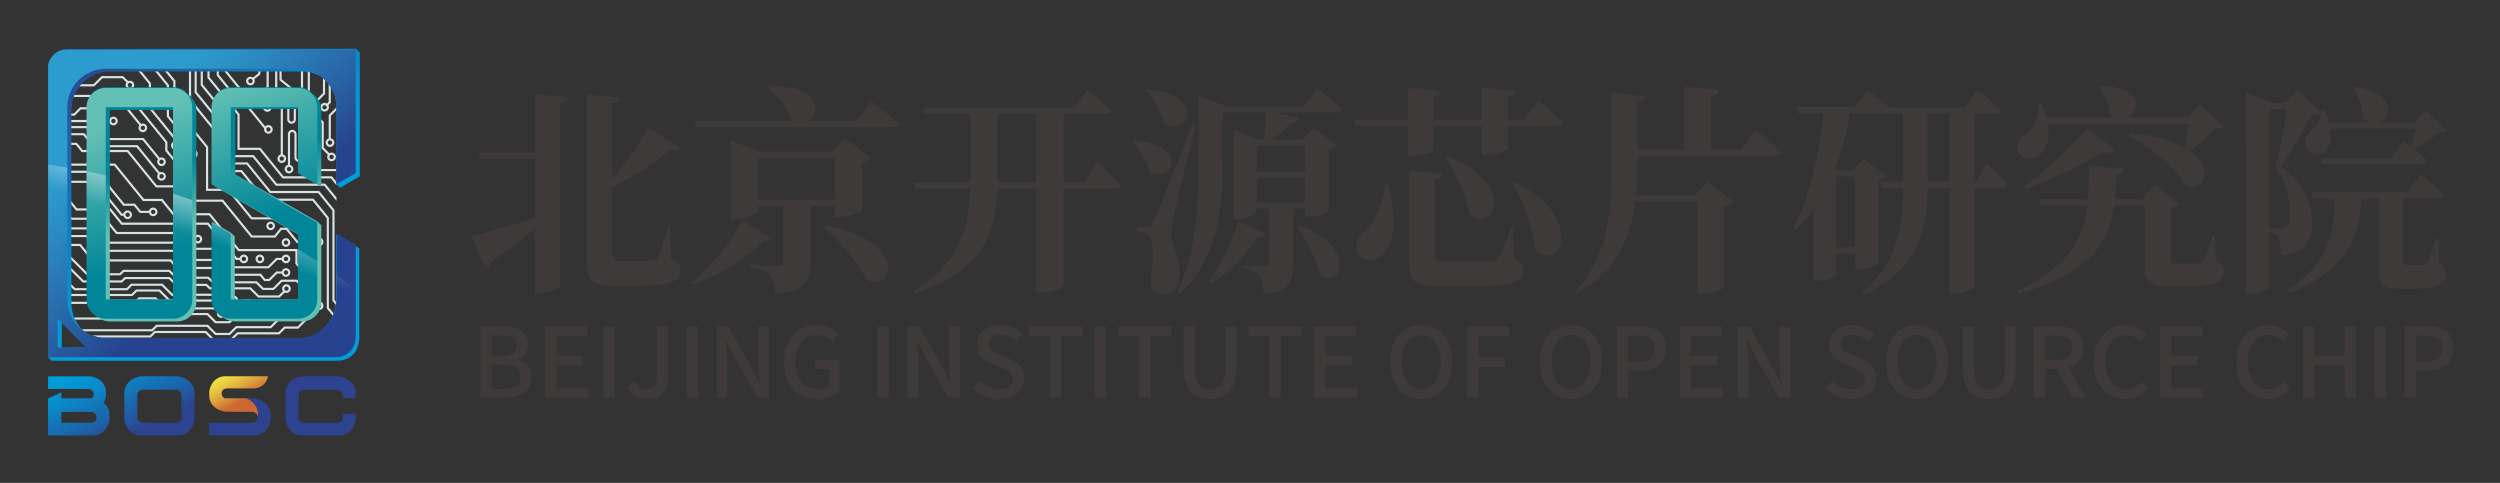 <svg xmlns="http://www.w3.org/2000/svg" role="img" xmlns:xlink="http://www.w3.org/1999/xlink" viewBox="-16.41 -16.91 853.32 164.82"><rect x="-16.41" y="-16.91" width="853.32" height="164.82" fill="#333333" stroke="none"/><title>资源 3.svg</title><defs><linearGradient id="linear-gradient" x1="74.74" x2="71.37" y1="54.28" y2="34.28" gradientUnits="userSpaceOnUse"><stop offset="0" stop-color="#62c0b4"/><stop offset="1" stop-color="#008698"/></linearGradient><linearGradient id="linear-gradient-2" x1="58.04" x2="13.98" y1="59.52" y2="-.05" gradientUnits="userSpaceOnUse"><stop offset="0" stop-color="#009dda"/><stop offset=".24" stop-color="#088ccc"/><stop offset=".72" stop-color="#1e60a7"/><stop offset="1" stop-color="#2d4390"/></linearGradient><linearGradient id="linear-gradient-3" x1="33.27" x2="29.89" y1="61.27" y2="41.27" xlink:href="#linear-gradient"/><linearGradient id="linear-gradient-4" x1="60.14" x2="75.65" y1="12.93" y2="57.77" xlink:href="#linear-gradient"/><linearGradient id="linear-gradient-5" x1="22.04" x2="37.55" y1="26.1" y2="70.95" xlink:href="#linear-gradient"/><linearGradient id="linear-gradient-6" x1="41" x2="79.94" y1="20.42" y2="63.91" gradientTransform="translate(-15.06 2.41)" gradientUnits="userSpaceOnUse"><stop offset="0" stop-color="#2c9ccf"/><stop offset=".24" stop-color="#2b8bc2"/><stop offset=".72" stop-color="#285fa3"/><stop offset="1" stop-color="#27438f"/></linearGradient><linearGradient id="linear-gradient-7" x1="79.63" x2="69.5" y1="40.94" y2="70.66" gradientUnits="userSpaceOnUse"><stop offset="0" stop-color="#fff"/><stop offset="1" stop-color="#fff" stop-opacity="0"/></linearGradient><linearGradient id="linear-gradient-8" x1="28.86" x2="39.99" y1="101.58" y2="125.86" xlink:href="#linear-gradient-2"/><linearGradient id="linear-gradient-9" x1="6.34" x2="17.47" y1="111.9" y2="136.18" xlink:href="#linear-gradient-2"/><linearGradient id="linear-gradient-10" x1="3.81" x2="14.94" y1="113.06" y2="137.34" xlink:href="#linear-gradient-2"/><linearGradient id="linear-gradient-11" x1="49.28" x2="60.4" y1="92.22" y2="116.5" xlink:href="#linear-gradient-2"/><linearGradient id="linear-gradient-12" x1="74.33" x2="85.45" y1="80.74" y2="105.02" xlink:href="#linear-gradient-2"/><linearGradient id="linear-gradient-13" x1="62.46" x2="67.22" y1="110.9" y2="119.47" gradientUnits="userSpaceOnUse"><stop offset="0" stop-color="#eddc44"/><stop offset=".19" stop-color="#e8cb41"/><stop offset=".58" stop-color="#dc9e3a"/><stop offset=".99" stop-color="#cd6832"/></linearGradient><clipPath id="clippath"><path d="M19.69,6.56h65.63c7.22,0,13.12,5.91,13.12,13.12v65.63c0,7.22-5.91,13.12-13.12,13.12H19.69c-7.22,0-13.12-5.91-13.12-13.12V19.69c0-7.22,5.91-13.12,13.12-13.12" class="cls-5"/></clipPath><clipPath id="clippath-1"><path d="M91.88,45.94v-26.25c0-3.61-2.96-6.56-6.56-6.56h-22.97c-3.61,0-6.56,2.96-6.56,6.56v26.25l29.53,16.99v22.39h-22.97v-22.48l-6.56-3.77v26.25c0,3.61,2.95,6.56,6.56,6.56h22.97c3.61,0,6.56-2.95,6.56-6.56v-26.25l-29.53-16.99v-22.39h22.97v22.47l6.56,3.78ZM19.69,13.6c-3.61,0-6.56,2.95-6.56,6.56v65.63c0,3.61,2.95,6.56,6.56,6.56h22.97c3.61,0,6.56-2.95,6.56-6.56V20.16c0-3.61-2.95-6.56-6.56-6.56h-22.97ZM42.66,85.79h-22.97V20.16h22.97v65.63ZM98.44,45.96v-.02l6.56-3.78V0H5.26C2.61.52.52,2.61,0,5.26v99.75h99.09c3.31-.4,5.87-3.22,5.87-6.64,0-.07.02-.12.04-.17v-31.58l-6.56-3.78v-.09h0s0,22.57,0,22.57c0,7.22-5.91,13.12-13.12,13.12H19.69c-7.22,0-13.13-5.91-13.13-13.12V19.69c0-7.22,5.91-13.12,13.13-13.12h65.63c7.22,0,13.12,5.91,13.12,13.12v26.27h0ZM13.13,101.72H3.28v-9.84l9.84,9.84Z" class="cls-5"/></clipPath><style>.cls-13,.cls-4,.cls-5{stroke-width:0}.cls-13{fill-rule:evenodd}.cls-4{fill:#3e3a39}.cls-5{clip-rule:evenodd;fill:none}.cls-13{fill:#d7e3e3}</style></defs><g id="_图层_1-2" data-name="图层 1"><g><g><g clip-path="url(#clippath)"><path d="M76.05,88.47c-.41,0-.74-.33-.74-.74s.33-.74.74-.74.74.33.74.74-.33.74-.74.74M76.05,89.2c-.82,0-1.48-.66-1.48-1.48s.66-1.48,1.48-1.48,1.48.66,1.48,1.48-.66,1.48-1.48,1.48Z" class="cls-13"/><path d="M64.4,91.12l-2.32,2.32h-5.05l-2.78-2.78h-17.05l-1.52,1.52H4.29l-6.55-6.42h-17.05l-1.52,1.52h-37.82v-.74H-21.13l.78-.78.74-.74H-1.95l6.55,6.42h30.78l.78-.78.74-.74h17.66l2.78,2.78h4.44l2.32-2.32h8.77l2.2-2.2c.11.23.29.41.52.52l-2.42,2.42h-8.77Z" class="cls-13"/><path d="M70.75,88.35c-.41,0-.74-.33-.74-.74s.33-.74.74-.74.74.33.74.74-.33.74-.74.74M70.75,89.08c-.82,0-1.48-.66-1.48-1.48s.66-1.48,1.48-1.48,1.48.66,1.48,1.48-.66,1.48-1.48,1.48Z" class="cls-13"/><path d="M68.67,86.05h-1.04l-2.66,2.66h-3.24l-2.66-2.66h-17.78l-3.42-3.42h-7.56l-1.52,1.52H7.2l-6.55-6.42h-19.39l-1.52,1.52h-35.48v-.74H-20.57l.78-.78.74-.74H.96l6.55,6.42h20.99l1.52-1.52h8.17l3.42,3.42h17.78l2.66,2.66h2.63l2.66-2.66h1.65l1.35,1.35c-.23.1-.42.29-.52.52l-1.13-1.13Z" class="cls-13"/><path d="M63.35,86.2c-.41,0-.74-.33-.74-.74s.33-.74.74-.74.74.33.74.74-.33.74-.74.74M63.35,86.94c-.82,0-1.48-.66-1.48-1.48s.66-1.48,1.48-1.48,1.48.66,1.48,1.48-.66,1.48-1.48,1.48Z" class="cls-13"/><path d="M61.52 84.07h-19.35l-3.42-3.42h-10.13l-1.52 1.52H8.94l-6.55-6.42h-22.7l-1.52 1.52h-33.03v-.74H-22.14l.78-.78.74-.74H2.69l6.55 6.42h17.55l1.52-1.52h10.75l3.42 3.42h19.35l1.35 1.35c-.23.1-.42.29-.52.52l-1.13-1.13zM59.08 90.84c-.41 0-.74-.33-.74-.74s.33-.74.74-.74.74.33.74.74-.33.74-.74.74M59.08 91.58c-.82 0-1.48-.66-1.48-1.48s.66-1.48 1.48-1.48 1.48.66 1.48 1.48-.66 1.48-1.48 1.48z" class="cls-13"/><path d="M57.25,88.72h-17.29l-3.42-3.42h-5.32l-1.52,1.52H5.86l-6.55-6.42h-17.05l-1.52,1.52h-37.82v-.74H-19.56l.78-.78.74-.74H-.38l6.55,6.42h23.23l1.52-1.52h5.93l3.42,3.42h17.29l1.35,1.35c-.23.1-.42.29-.52.52l-1.13-1.13Z" class="cls-13"/><path d="M33.88 89.13c-.41 0-.74-.33-.74-.74s.33-.74.74-.74.74.33.74.74-.33.74-.74.74M33.88 89.87c-.82 0-1.48-.66-1.48-1.48s.66-1.48 1.48-1.48 1.48.66 1.48 1.48-.66 1.48-1.48 1.48zM81.36 82.34c-.41 0-.74-.33-.74-.74s.33-.74.74-.74.74.33.74.74-.33.74-.74.74M81.36 83.08c-.82 0-1.48-.66-1.48-1.48s.66-1.48 1.48-1.48 1.48.66 1.48 1.48-.66 1.48-1.48 1.48zM87.3 80.86c-.41 0-.74.33-.74.74s.33.74.74.74.74-.33.74-.74-.33-.74-.74-.74M87.3 80.12c-.82 0-1.48.66-1.48 1.48s.66 1.48 1.48 1.48 1.48-.66 1.48-1.48-.66-1.48-1.48-1.48z" class="cls-13"/><path d="M-9.15 70.68L-10.96 70.68 -51.43 70.68 -51.43 69.94 -10.96 69.94 -9.15 69.94 -7.04 69.94 -4.13 72.8 2.17 72.8 4.5 72.8 6.1 72.8 12.14 78.79 16.3 78.79 20.77 78.79 24.94 78.79 26.15 77.63 28.37 77.63 30.08 77.63 41.54 77.63 43.94 79.97 52.57 79.97 54.2 79.97 55.4 81.14 64.03 81.14 69.2 81.14 71.97 83.92 78.73 83.92 80.6 82.05 80.91 82.79 79.04 84.66 71.67 84.66 68.89 81.88 64.03 81.88 55.09 81.88 53.89 80.71 52.57 80.71 43.63 80.71 41.24 78.37 30.08 78.37 28.37 78.37 26.45 78.37 25.25 79.53 20.77 79.53 16.3 79.53 11.83 79.53 5.79 73.53 4.5 73.53 2.17 73.53 -4.44 73.53 -7.34 70.68 -9.15 70.68z" class="cls-13"/><path d="M-9.15 68.22L-9.95 68.22-51.43 68.22-51.43 67.49-9.95 67.49-9.15 67.49-6.02 67.49-3.12 70.34 3.57 70.34 5.52 70.34 7.5 70.34 13.53 76.33 15.78 76.33 22.17 76.33 24.42 76.33 25.63 75.17 28.37 75.17 30.08 75.17 41.54 75.17 43.94 77.52 45.36 77.52 52.57 77.52 54.81 77.52 56.44 79.09 60.7 79.09 65.07 79.09 71.27 79.09 73.52 81.32 76.57 81.32 76.78 81.32 79.55 78.54 84.97 78.54 86.79 80.36 86.48 81.09 84.67 79.28 79.86 79.28 77.08 82.05 76.57 82.05 73.21 82.05 70.96 79.83 65.07 79.83 60.7 79.83 56.13 79.83 54.51 78.25 52.57 78.25 45.36 78.25 43.63 78.25 41.24 75.91 30.08 75.91 28.37 75.91 25.93 75.91 24.73 77.07 22.17 77.07 15.78 77.07 13.23 77.07 7.19 71.08 5.52 71.08 3.57 71.08-3.42 71.08-6.33 68.22-9.15 68.22zM81.2 75.37c-.41 0-.74.33-.74.74s.33.74.74.74.74-.33.74-.74-.33-.74-.74-.74M81.2 74.63c-.82 0-1.48.66-1.48 1.48s.66 1.48 1.48 1.48 1.48-.66 1.48-1.48-.66-1.48-1.48-1.48z" class="cls-13"/><path d="M78.19 76.48L75.64 79.03 73.77 79.03 72.33 77.25 57.79 77.25 55.9 74.92 43.76 74.92 41.66 72.35 15.06 72.35 10.77 67.07 -1.12 67.07 -3.99 63.54 -45.23 63.54 -45.23 62.81 -3.64 62.81 -0.77 66.33 11.13 66.33 15.41 71.61 42.01 71.61 44.11 74.19 56.25 74.19 58.14 76.51 72.68 76.51 74.13 78.29 75.33 78.29 77.88 75.74 80.2 75.74 80.2 76.48 78.19 76.48z" class="cls-13"/><path d="M78.19 71.84L75.35 74.68 59.01 74.68 56.99 72.19 45.31 72.19 42.77 69.07 17.14 69.07 13.06 64.04 0.18 64.04 -3.28 59.78 -44.53 59.78 -44.53 59.04 -2.93 59.04 0.53 63.3 13.41 63.3 17.5 68.33 43.12 68.33 45.66 71.45 57.34 71.45 59.37 73.94 75.04 73.94 77.88 71.1 80.26 71.1 80.26 71.84 78.19 71.84z" class="cls-13"/><path d="M81.2 70.73c-.41 0-.74.33-.74.74s.33.74.74.74.74-.33.74-.74-.33-.74-.74-.74M81.2 69.99c-.82 0-1.48.66-1.48 1.48s.66 1.48 1.48 1.48 1.48-.66 1.48-1.48-.66-1.48-1.48-1.48zM87.3 75.37c-.41 0-.74.33-.74.74s.33.74.74.74.74-.33.74-.74-.33-.74-.74-.74M87.3 74.63c-.82 0-1.48.66-1.48 1.48s.66 1.48 1.48 1.48 1.48-.66 1.48-1.48-.66-1.48-1.48-1.48zM72.3 70.73c-.41 0-.74.33-.74.74s.33.74.74.74.74-.33.74-.74-.33-.74-.74-.74M72.3 69.99c-.82 0-1.48.66-1.48 1.48s.66 1.48 1.48 1.48 1.48-.66 1.48-1.48-.66-1.48-1.48-1.48zM66.82 70.73c-.41 0-.74.33-.74.74s.33.74.74.74.74-.33.74-.74-.33-.74-.74-.74M66.82 69.99c-.82 0-1.48.66-1.48 1.48s.66 1.48 1.48 1.48 1.48-.66 1.48-1.48-.66-1.48-1.48-1.48z" class="cls-13"/><path d="M54.38 59.82L25 59.82 21.04 54.94 9.53 54.94 5.11 49.5 -38.1 49.5 -38.1 48.76 5.46 48.76 9.88 54.2 21.39 54.2 25.35 59.08 54.73 59.08 64.5 71.1 65.81 71.1 65.81 71.84 64.15 71.84 54.38 59.82z" class="cls-13"/><path d="M59.45,69.36c-.41,0-.74.33-.74.74s.33.74.74.74.74-.33.74-.74-.33-.74-.74-.74M59.45,68.62c-.82,0-1.48.66-1.48,1.48s.66,1.48,1.48,1.48,1.48-.66,1.48-1.48-.66-1.48-1.48-1.48Z" class="cls-13"/><path d="M57.58 68.38L47.84 68.38 46.19 66.3 20.11 66.3 16.15 61.42 4.64 61.42 0.22 55.98 -42.99 55.98 -42.99 55.24 0.57 55.24 4.99 60.68 16.5 60.68 20.46 65.56 46.55 65.56 48.2 67.64 57.93 67.64 59.06 69.03 58.49 69.5 57.58 68.38z" class="cls-13"/><path d="M51.14,63.97c-.41,0-.74.33-.74.74s.33.74.74.74.74-.33.74-.74-.33-.74-.74-.74M51.14,63.23c-.82,0-1.48.66-1.48,1.48s.66,1.48,1.48,1.48,1.48-.66,1.48-1.48-.66-1.48-1.48-1.48Z" class="cls-13"/><path d="M49.31 62.99L23.23 62.99 19.27 58.12 7.76 58.12 3.34 52.68-39.87 52.68-39.87 51.94 3.69 51.94 8.11 57.38 19.62 57.38 23.58 62.25 49.67 62.25 50.78 63.65 50.2 64.11 49.31 62.99zM35.87 54.67c-.41 0-.74.33-.74.74s.33.74.74.74.74-.33.74-.74-.33-.74-.74-.74M35.87 53.93c-.82 0-1.48.66-1.48 1.48s.66 1.48 1.48 1.48 1.48-.66 1.48-1.48-.66-1.48-1.48-1.48z" class="cls-13"/><path d="M29.31,53.34h-3.63l-9.14-11.25H-14.63c-.82,0-1.48-.66-1.48-1.48s.66-1.48,1.48-1.48h7.97c.41,0,.74-.33.74-.74s-.33-.74-.74-.74h-9.41l-3.95,4.86h-20.33v-.74h19.98l3.95-4.86H-6.67c.82,0,1.48.66,1.48,1.48s-.66,1.48-1.48,1.48h-7.97c-.41,0-.74.33-.74.74s.33.74.74.74h31.53l9.14,11.25h3.63l1.98,2.44h3.26v.74h-3.61l-1.98-2.44Z" class="cls-13"/><path d="M27.16,55.65c-.41,0-.74.33-.74.74s.33.74.74.74.74-.33.74-.74-.33-.74-.74-.74M27.16,54.91c-.82,0-1.48.66-1.48,1.48s.66,1.48,1.48,1.48,1.48-.66,1.48-1.48-.66-1.48-1.48-1.48Z" class="cls-13"/><path d="M15.78 45.51L-36.91 45.51-36.91 44.77 16.13 44.77 25.27 56.02 26.23 56.02 26.23 56.76 24.92 56.76 15.78 45.51zM81.2 65.13c-.41 0-.74.33-.74.74s.33.74.74.74.74-.33.74-.74-.33-.74-.74-.74M81.2 64.39c-.82 0-1.48.66-1.48 1.48s.66 1.48 1.48 1.48 1.48-.66 1.48-1.48-.66-1.48-1.48-1.48zM9.48 32.57L-36.96 32.57-36.61 31.83 9.83 31.83 11.82 34.27 15.11 34.27 15.11 35.01 11.47 35.01 9.48 32.57zM87.3 64.92c-.41 0-.74.33-.74.74s.33.74.74.74.74-.33.74-.74-.33-.74-.74-.74M87.3 64.18c-.82 0-1.48.66-1.48 1.48s.66 1.48 1.48 1.48 1.48-.66 1.48-1.48-.66-1.48-1.48-1.48z" class="cls-13"/><path d="M37.14 46.33L43.44 46.33 47.4 51.21 59.73 51.21 69.68 63.46 77.2 63.46 79.36 60.81 81.58 60.81 85.22 65.29 86.4 65.29 86.4 66.02 84.87 66.02 81.23 61.55 79.71 61.55 77.55 64.2 69.33 64.2 59.37 51.95 47.05 51.95 43.09 47.07 36.79 47.07 26.99 35.01 13.26 35.01 13.26 34.27 27.34 34.27 37.14 46.33z" class="cls-13"/><path d="M75.97 59.45c-.41 0-.74.33-.74.74s.33.74.74.74.74-.33.74-.74-.33-.74-.74-.74M75.97 58.71c-.82 0-1.48.66-1.48 1.48s.66 1.48 1.48 1.48 1.48-.66 1.48-1.48-.66-1.48-1.48-1.48zM92.51 64.92c-.41 0-.74.33-.74.74s.33.74.74.74.74-.33.74-.74-.33-.74-.74-.74M92.51 64.18c-.82 0-1.48.66-1.48 1.48s.66 1.48 1.48 1.48 1.48-.66 1.48-1.48-.66-1.48-1.48-1.48z" class="cls-13"/><path d="M85.8 57.98L69.3 57.98 61.38 48.24 53.9 48.24 53.9 33.43 42.74 19.69 42.74 10.9 29.4-5.51 29.97-5.98 43.48 10.64 43.48 19.43 54.64 33.17 54.64 47.5 61.73 47.5 69.65 57.24 86.15 57.24 92.17 64.65 91.6 65.12 85.8 57.98zM82.24 40.06c-.41 0-.74.33-.74.74s.33.74.74.74.74-.33.74-.74-.33-.74-.74-.74M82.24 39.32c-.82 0-1.48.66-1.48 1.48s.66 1.48 1.48 1.48 1.48-.66 1.48-1.48-.66-1.48-1.48-1.48z" class="cls-13"/><path d="M50.74,14.42l10.26,12.62v11.47h7.09l7.92,9.75h16.5l5.27,6.48v30.72s3.11,3.83,3.11,3.83l-.57.47-3.27-4.03v-30.72s-4.88-6-4.88-6h-16.5l-7.92-9.75h-7.48v-11.94l-10.26-12.62V3.03l-14.24-17.53.57-.47L50.74,2.76v11.66ZM52.82,11.92l10.26,12.62v11.47h7.09l7.92,9.75h16.5l5.27,6.48v30.72l3.11,3.83-.57.47-3.27-4.03v-30.72l-4.88-6h-16.5l-7.92-9.75h-7.48v-11.94l-10.26-12.62V.53l-14.24-17.53.57-.47L52.82.26v11.66ZM55.12,9.42l10.26,12.62v11.47h7.09l7.92,9.75h16.5l5.27,6.48v30.72s3.11,3.83,3.11,3.83l-.57.47-3.27-4.03v-30.72s-4.88-6-4.88-6h-16.5l-7.92-9.75h-7.48v-11.94l-10.26-12.62V-1.97l-14.24-17.53.57-.47L55.12-2.24v11.66ZM48.81,17.03l10.26,12.62v11.47h7.09l7.92,9.75h16.5l5.27,6.48v30.72l3.11,3.83-.57.47-3.27-4.03v-30.72l-4.88-6h-16.5l-7.92-9.75h-7.48v-11.94l-10.26-12.62V5.63l-14.24-17.53.57-.47,14.41,17.73v11.66Z" class="cls-13"/><path d="M91.06 70.51c-.41 0-.74.33-.74.74s.33.74.74.74.74-.33.74-.74-.33-.74-.74-.74M91.06 69.77c-.82 0-1.48.66-1.48 1.48s.66 1.48 1.48 1.48 1.48-.66 1.48-1.48-.66-1.48-1.48-1.48zM38.73 42.53c-.41 0-.74.33-.74.74s.33.74.74.74.74-.33.74-.74-.33-.74-.74-.74M38.73 41.8c-.82 0-1.48.66-1.48 1.48s.66 1.48 1.48 1.48 1.48-.66 1.48-1.48-.66-1.48-1.48-1.48zM48.68 46.65c-.41 0-.74.33-.74.74s.33.74.74.74.74-.33.74-.74-.33-.74-.74-.74M48.68 45.91c-.82 0-1.48.66-1.48 1.48s.66 1.48 1.48 1.48 1.48-.66 1.48-1.48-.66-1.48-1.48-1.48z" class="cls-13"/><path d="M48.31 44.81L39.99 34.58 39.99 31.76 27.35 16.21-45.43 16.21-45.43 15.47 27.7 15.47 40.73 31.5 40.73 34.31 49.05 44.55 49.05 46.28 48.31 46.28 48.31 44.81zM6.33 35.2h-43.81v-.74H6.33c.82 0 1.48.66 1.48 1.48s-.66 1.48-1.48 1.48H-1.64c-.41 0-.74.33-.74.74s.33.74.74.74h24.56l9.8 12.06h6.3l3.96 4.88h12.32l9.96 12.25h19.88v4.79l1.99 2.45-.57.47-2.15-2.65v-4.31h-19.49l-9.96-12.25h-12.32l-3.96-4.88h-6.3l-9.8-12.06H-1.64c-.82 0-1.48-.66-1.48-1.48s.66-1.48 1.48-1.48h7.97c.41 0 .74-.33.74-.74s-.33-.74-.74-.74" class="cls-13"/><path d="M30.2 33.35L15.34 33.35 12.02 29.26 -38.19 29.26 -38.19 28.53 12.37 28.53 15.69 32.62 30.55 32.62 38.38 42.25 37.8 42.71 30.2 33.35z" class="cls-13"/><path d="M32.26 30.93L16.41 30.93 13.09 26.84-37.12 26.84-37.12 26.11 13.44 26.11 16.76 30.2 32.61 30.2 38.38 37.3 37.81 37.76 32.26 30.93zM26.74 20.43L11.23 20.43 9.06 22.59-42.95 22.59-42.95 21.85 8.76 21.85 10.92 19.69 27.09 19.69 32.02 25.75 31.45 26.22 26.74 20.43z" class="cls-13"/><path d="M38.72 37.57c-.41 0-.74.33-.74.74s.33.74.74.74.74-.33.74-.74-.33-.74-.74-.74M38.72 36.83c-.82 0-1.48.66-1.48 1.48s.66 1.48 1.48 1.48 1.48-.66 1.48-1.48-.66-1.48-1.48-1.48zM22.31 23.66c-.41 0-.74.33-.74.74s.33.74.74.74.74-.33.74-.74-.33-.74-.74-.74M22.31 22.92c-.82 0-1.48.66-1.48 1.48s.66 1.48 1.48 1.48 1.48-.66 1.48-1.48-.66-1.48-1.48-1.48z" class="cls-13"/><path fill="#d7e3e3" stroke-width="0" d="M-42.13 24.03H21.3V24.77H-42.13z"/><path d="M32.35 26c-.41 0-.74.33-.74.74s.33.74.74.74.74-.33.74-.74-.33-.74-.74-.74M32.35 25.26c-.82 0-1.48.66-1.48 1.48s.66 1.48 1.48 1.48 1.48-.66 1.48-1.48-.66-1.48-1.48-1.48zM6.58 17.84c-.41 0-.74.33-.74.74s.33.74.74.74.74-.33.74-.74-.33-.74-.74-.74M6.58 17.1c-.82 0-1.48.66-1.48 1.48s.66 1.48 1.48 1.48 1.48-.66 1.48-1.48-.66-1.48-1.48-1.48zM43.46 32c-.41 0-.74.33-.74.74s.33.74.74.74.74-.33.74-.74-.33-.74-.74-.74M43.46 31.26c-.82 0-1.48.66-1.48 1.48s.66 1.48 1.48 1.48 1.48-.66 1.48-1.48-.66-1.48-1.48-1.48zM49.6 34.89c-.41 0-.74.33-.74.74s.33.74.74.74.74-.33.74-.74-.33-.74-.74-.74M49.6 34.15c-.82 0-1.48.66-1.48 1.48s.66 1.48 1.48 1.48 1.48-.66 1.48-1.48-.66-1.48-1.48-1.48z" class="cls-13"/><path d="M43.09 30.75L34.38 20.04 34.38 11.71 26.28 1.74 4.61 1.74 -0.1 7.53 -16.27 7.53 -18.43 5.37 -70.14 5.37 -70.14 4.63 -18.13 4.63 -15.96 6.79 -0.45 6.79 4.26 1 26.63 1 35.12 11.45 35.12 19.78 43.83 30.49 43.83 31.93 43.09 31.93 43.09 30.75z" class="cls-13"/><path d="M-1.13 3.19L-14.33 3.19-16.49 1.02-68.5 1.02-68.5 1.76-16.8 1.76-14.63 3.92-.78 3.92 3.93-1.87 28.97-1.87 40.53 12.36 40.53 22.93 49.23 33.64 49.23 34.82 49.97 34.82 49.97 33.38 41.27 22.67 41.27 12.1 29.32-2.61 3.58-2.61-1.13 3.19zM64.28 15.81c-.41 0-.74.33-.74.74s.33.74.74.74.74-.33.74-.74-.33-.74-.74-.74M64.28 15.07c-.82 0-1.48.66-1.48 1.48s.66 1.48 1.48 1.48 1.48-.66 1.48-1.48-.66-1.48-1.48-1.48z" class="cls-13"/><path d="M60 6.06L68.31 16.29 68.31 19.11 74.46 26.67 74.46 27.84 67.58 19.37 67.58 16.55 59.26 6.32 59.26 4.58 60 4.58 60 6.06z" class="cls-13"/><path d="M57.56 8.86L57.56-21.57 58.3-21.57 58.3 8.6 63.92 15.52 63.35 15.98 57.56 8.86zM79.78 36.5c-.41 0-.74.33-.74.74s.33.74.74.74.74-.33.74-.74-.33-.74-.74-.74M79.78 35.76c-.82 0-1.48.66-1.48 1.48s.66 1.48 1.48 1.48 1.48-.66 1.48-1.48-.66-1.48-1.48-1.48z" class="cls-13"/><path d="M79.41,36.23V15.89c0-.82.66-1.48,1.48-1.48s1.48.66,1.48,1.48v7.97c0,.41.33.74.74.74s.74-.33.74-.74v-9.41l-4.86-3.95V-9.83h.74V10.14l4.86,3.95v9.76c0,.82-.66,1.48-1.48,1.48s-1.48-.66-1.48-1.48v-7.97c0-.41-.33-.74-.74-.74s-.74.33-.74.74v20.34h-.74Z" class="cls-13"/><path d="M86.3 36.85V-6.95h.74v43.81c0 .82-.66 1.48-1.48 1.48s-1.48-.66-1.48-1.48v-7.97c0-.41-.33-.74-.74-.74s-.74.33-.74.74v11.09l-.74-.35v-10.74c0-.82.66-1.48 1.48-1.48s1.48.66 1.48 1.48v7.97c0 .41.33.74.74.74s.74-.33.74-.74M75.2 26.52c-.41 0-.74.33-.74.74s.33.74.74.74.74-.33.74-.74-.33-.74-.74-.74M75.2 25.78c-.82 0-1.48.66-1.48 1.48s.66 1.48 1.48 1.48 1.48-.66 1.48-1.48-.66-1.48-1.48-1.48zM89.37 38.29L91.39 40.77 107.89 40.77 113.15 47.25 113.15 77.97 116.26 81.79 115.69 82.26 112.41 78.23 112.41 47.51 107.53 41.5 91.03 41.5 88.63 38.55 88.63-.42 89.37-.42 89.37 38.29zM77.5 17.13L77.5 1.62 75.34-.54 75.34-52.56 76.08-52.56 76.08-.85 78.24 1.31 78.24 17.48 75.82 19.45 75.35 18.88 77.5 17.13z" class="cls-13"/><path d="M75.57 19.77c0-.41-.33-.74-.74-.74s-.74.33-.74.74.33.74.74.74.74-.33.74-.74M76.31 19.77c0-.82-.66-1.48-1.48-1.48s-1.48.66-1.48 1.48.66 1.48 1.48 1.48 1.48-.66 1.48-1.48zM64.4 95.13L62.08 97.45 57.03 97.45 54.25 94.67 37.2 94.67 35.68 96.19 4.29 96.19-2.26 89.78-19.31 89.78-20.83 91.3-58.65 91.3-58.65 90.56-21.13 90.56-20.35 89.78-19.61 89.04-1.95 89.04 4.6 95.46 35.37 95.46 36.16 94.67 36.9 93.93 54.56 93.93 57.33 96.71 61.78 96.71 64.1 94.39 64.1 94.39 64.1 94.39 75.84 94.39 79.76 90.47 84.27 90.47 90.69 84.04 90.69 72.31 91.43 72.31 91.43 84.35 84.57 91.21 80.07 91.21 76.15 95.13 64.4 95.13zM96.02 36.66c0-.41.33-.74.74-.74s.74.33.74.74-.33.74-.74.74-.74-.33-.74-.74M95.28 36.66c0-.82.66-1.48 1.48-1.48s1.48.66 1.48 1.48-.66 1.48-1.48 1.48-1.48-.66-1.48-1.48z" class="cls-13"/><path d="M93.36,25.02l-2.32-2.32v-5.05l2.78-2.78V-2.18l-1.52-1.52v-31.39l6.42-6.55v-17.05l-1.52-1.52v-37.82h.74v37.51l.78.78.74.74v17.66l-6.42,6.55V-4.01l.78.78.74.74V15.17l-2.78,2.78v4.44l2.32,2.32v8.77l2.2,2.2c-.23.11-.41.29-.52.52l-2.42-2.42v-8.77Z" class="cls-13"/><path d="M95.49,31.76c0-.41.33-.74.74-.74s.74.33.74.74-.33.74-.74.74-.74-.33-.74-.74M94.75,31.76c0-.82.66-1.48,1.48-1.48s1.48.66,1.48,1.48-.66,1.48-1.48,1.48-1.48-.66-1.48-1.48Z" class="cls-13"/><path d="M95.78 30.8L95.78 22.34 98.44 19.69 98.44 1.91 101.86-1.51 101.86-9.07 100.34-10.59 100.34-32.19 106.75-38.73 106.75-58.12 105.23-59.65 105.23-95.12 105.97-95.12 105.97-59.95 106.75-59.17 107.49-58.43 107.49-38.43 101.08-31.88 101.08-10.89 102.6-9.37 102.6-1.2 99.18 2.22 99.18 19.99 96.52 22.65 96.52 30.49 95.78 30.8zM93.64 19.69c0-.41.33-.74.74-.74s.74.33.74.74-.33.74-.74.74-.74-.33-.74-.74M92.9 19.69c0-.82.66-1.48 1.48-1.48s1.48.66 1.48 1.48-.66 1.48-1.48 1.48-1.48-.66-1.48-1.48z" class="cls-13"/><path d="M95.77 17.87V.58l3.42-3.42v-5.32l-1.52-1.52v-23.84l6.42-6.55v-17.05l-1.52-1.52v-37.82h.74v37.51l.78.78.74.74v17.66l-6.42 6.55V-9.99l1.52 1.52V-2.54l-3.42 3.42v17.29l-1.35 1.35c-.1-.23-.29-.42-.52-.52l1.13-1.13zM27.94 11.38c-.41 0-.74.33-.74.74s.33.74.74.74.74-.33.74-.74-.33-.74-.74-.74M27.94 10.64c-.82 0-1.48.66-1.48 1.48s.66 1.48 1.48 1.48 1.48-.66 1.48-1.48-.66-1.48-1.48-1.48z" class="cls-13"/><path d="M1.98 12.57L10.61 12.57 15.78 12.57 18.56 9.8 25.32 9.8 27.18 11.66 27.49 10.92 25.62 9.06 18.25 9.06 15.47 11.84 10.61 11.84 1.67 11.84 1.98 12.57zM74.58 12.62L74.58-2.9 72.42-5.06 72.42-57.07 73.16-57.07 73.16-5.36 75.32-3.2 75.32 12.97 72.9 14.94 72.44 14.36 74.58 12.62z" class="cls-13"/><path d="M72.65 15.26c0-.41-.33-.74-.74-.74s-.74.33-.74.74.33.74.74.74.74-.33.74-.74M73.39 15.26c0-.82-.66-1.48-1.48-1.48s-1.48.66-1.48 1.48.66 1.48 1.48 1.48 1.48-.66 1.48-1.48zM71.74 8.1L71.74-7.41 69.57-9.57 69.57-61.59 70.31-61.59 70.31-9.88 72.47-7.72 72.47 8.45 70.05 10.42 69.59 9.85 71.74 8.1z" class="cls-13"/><path d="M69.81 10.75c0-.41-.33-.74-.74-.74s-.74.33-.74.74.33.74.74.74.74-.33.74-.74M70.55 10.75c0-.82-.66-1.48-1.48-1.48s-1.48.66-1.48 1.48.66 1.48 1.48 1.48 1.48-.66 1.48-1.48zM92.51 86.71c-.41 0-.74.33-.74.74s.33.74.74.74.74-.33.74-.74-.33-.74-.74-.74M92.51 85.97c-.82 0-1.48.66-1.48 1.48s.66 1.48 1.48 1.48 1.48-.66 1.48-1.48-.66-1.48-1.48-1.48z" class="cls-13"/><path d="M64.82 97.23L62.49 99.55 56.42 99.55 53.65 96.78 36.6 96.78 35.08 98.3 3.69 98.3 -2.86 91.88 -18.66 91.88 -20.18 93.4 -59.25 93.4 -59.25 92.66 -20.49 92.66 -19.7 91.88 -18.96 91.14 -2.56 91.14 3.99 97.56 34.77 97.56 35.56 96.78 36.29 96.04 53.95 96.04 56.73 98.81 62.19 98.81 64.51 96.49 64.51 96.49 64.51 96.49 78.65 96.49 80.61 94.53 85.12 94.53 91.54 88.11 92.28 88.41 85.42 95.27 80.92 95.27 78.96 97.23 64.82 97.23z" class="cls-13"/></g><path fill="url(#linear-gradient)" fill-rule="evenodd" stroke-width="0" d="M93.26,46.88v-26.25c0-2.26-1.16-4.26-2.91-5.45,0,0-.01-.01-.02-.02,0,0-.02-.01-.02-.02,0,0-.02-.01-.02-.02,0,0-.01-.01-.02-.02,0,0-.02-.01-.02-.02,0,0-.01-.01-.02-.02,0,0-.02-.01-.02-.02,0,0-.02-.01-.02-.02,0,0-.02-.01-.02-.02,0,0-.02-.01-.02-.02,0,0-.02-.01-.02-.02,0,0-.01-.01-.02-.02,0,0-.02-.01-.02-.02,0,0-.01-.01-.02-.02,0,0-.02-.01-.02-.02,0,0-.02-.01-.02-.02,0,0-.01-.01-.02-.02,0,0-.02-.01-.02-.02,0,0-.02-.01-.02-.02,0,0-.01-.01-.02-.02,0,0-.02-.01-.02-.02,0,0-.01-.01-.02-.02,0,0-.02-.01-.02-.02,0,0-.02-.01-.02-.02,0,0-.01-.01-.02-.02,0,0-.02-.01-.02-.02,0,0-.01-.01-.02-.02,0,0-.02-.01-.02-.02,0,0-.02-.01-.02-.02,0,0-.01-.01-.02-.02,0,0-.02-.01-.02-.02,0,0-.02-.01-.02-.02,0,0-.01-.01-.02-.02,0,0-.02-.01-.02-.02,0,0-.01-.01-.02-.02,0,0-.02-.01-.02-.02,0,0-.02-.01-.02-.02,0,0-.01-.01-.02-.02,0,0-.02-.01-.02-.02,0,0-.02-.01-.02-.02,0,0-.02-.01-.02-.02,0,0-.02-.01-.02-.02,0,0-.02-.01-.02-.02,0,0-.02-.01-.02-.02,0,0-.02-.01-.02-.02,0,0-.01-.01-.02-.02,0,0-.02-.01-.02-.02,0,0-.01-.01-.02-.02,0,0-.02-.01-.02-.02,0,0-.02-.01-.02-.02,0,0-.01-.01-.02-.02,0,0-.02-.01-.02-.02,0,0-.02-.01-.02-.02,0,0-.01-.01-.02-.02,0,0-.02-.01-.02-.02,0,0-.01-.01-.02-.02,0,0-.02-.01-.02-.02,0,0-.02-.01-.02-.02,0,0-.01-.01-.02-.02,0,0-.02-.01-.02-.02-1.05-.71-2.32-1.13-3.67-1.13h-22.97c-3.61,0-6.56,2.96-6.56,6.56v26.25h.02v.02h.02v.02h.02v.02h.02v.02h.02v.02h.02v.02h.02v.02h.02v.02h.02v.02h.02v.02h.02v.02h.02v.02h.02v.02h.02v.02h.02v.02h.02v.02h.02v.02h.02v.02h.02v.02h.02v.02h.02v.02h.02v.02h.02v.02h.02v.02h.02v.02h.02v.02h.02v.02h.02v.02h.02v.02h.02v.02h.02v.02h.02v.02h.02v.02h.02v.02h.02v.02h.02v.02h.02v.02h.02v.02h.02v.02h.02v.02h.02v.02h.02v.02h.02v.02h.02v.02h.02v.02h.02v.02h.02v.02h.02v.02h.02v.02h.02v.02h.02v.02h.02v.02h.02v.02h.02v.02h.02v.02h.02v.02h.02v.02h.02v.02h.02v.02h.02v.02h.02v.02l28.14,16.19v22.24h-21.58v-21.53h-.02v-.02h-.02v-.02h-.02v-.02h-.02v-.02h-.02v-.02h-.02v-.02h-.02v-.02h-.02v-.02h-.02v-.02h-.02v-.02h-.02v-.02h-.02v-.02h-.02v-.02h-.02v-.02h-.02v-.02h-.02v-.02h-.02v-.02h-.02v-.02h-.02v-.02h-.02v-.02h-.02v-.02h-.02v-.02h-.02v-.02h-.02v-.02h-.02v-.02h-.02v-.02h-.02v-.02h-.02v-.02h-.02v-.02h-.02v-.02h-.02v-.02h-.02v-.02h-.02v-.02h-.02v-.02h-.02v-.02h-.02v-.02h-.02v-.02h-.02v-.02h-.02v-.02h-.02v-.02h-.02v-.02h-.02v-.02h-.02v-.02h-.02v-.02h-.02v-.02h-.02v-.02h-.02v-.02h-.02v-.02h-.02v-.02h-.02v-.02h-.02v-.02h-.02v-.02h-.02v-.02h-.02v-.02h-.02v-.02h-.02v-.02h-.02v-.02h-.02v-.02h-.02v-.02h-.02v-.02h-.02v-.02l-6.56-3.77v26.25c0,2.26,1.16,4.26,2.91,5.44,0,0,.01.01.02.02,0,0,.02.01.02.02,0,0,.02.01.02.02,0,0,.02.01.02.02,0,0,.02.01.02.02,0,0,.01.01.02.02,0,0,.02.01.02.02,0,0,.02.01.02.02,0,0,.01.01.02.02,0,0,.02.01.02.02,0,0,.01.01.02.02,0,0,.02.01.02.02,0,0,.02.01.02.02,0,0,.01.01.02.02,0,0,.02.01.02.02,0,0,.02.01.02.02,0,0,.01.01.02.02,0,0,.02.01.02.02,0,0,.01.01.02.01,0,0,.02.01.02.02,0,0,.02.01.02.02,0,0,.01.01.02.02,0,0,.02.01.02.02,0,0,.01.01.02.02,0,0,.02.01.02.02,0,0,.02.01.02.02,0,0,.01.01.02.02,0,0,.02.01.02.02,0,0,.02.01.02.02,0,0,.01.01.02.02,0,0,.02.01.02.02,0,0,.01.01.02.02,0,0,.02.01.02.02,0,0,.02.01.02.02,0,0,.01.01.02.02,0,0,.02.01.02.02,0,0,.02.01.02.02,0,0,.01.01.02.02,0,0,.02.01.02.02,0,0,.01.01.02.02,0,0,.02.01.02.02,0,0,.02.01.02.02,0,0,.02.01.02.02,0,0,.02.01.02.02,0,0,.01.01.02.02,0,0,.02.01.02.02,0,0,.02.01.02.02,0,0,.01.01.02.02,0,0,.02.01.02.02,0,0,.02.01.02.02,0,0,.01.01.02.02,0,0,.02.01.02.02,0,0,.01.01.02.02,0,0,.02.01.02.02,0,0,.02.01.02.02,0,0,.01.01.02.02,0,0,.02.01.02.02,0,0,.02.01.02.02,0,0,.02.01.02.02,0,0,.02.01.02.02,1.05.71,2.32,1.13,3.67,1.13h22.97c3.61,0,6.56-2.95,6.56-6.56v-26.25h-.02v-.02h-.02v-.02h-.02v-.02h-.02v-.02h-.02v-.02h-.02v-.02h-.02v-.02h-.02v-.02h-.02v-.02h-.02v-.02h-.02v-.02h-.02v-.02h-.02v-.02h-.02v-.02h-.02v-.02h-.02v-.02h-.02v-.02h-.02v-.02h-.02v-.02h-.02v-.02h-.02v-.02h-.02v-.02h-.02v-.02h-.02v-.02h-.02v-.02h-.02v-.02h-.02v-.02h-.02v-.02h-.02v-.02h-.02v-.02h-.02v-.02h-.02v-.02h-.02v-.02h-.02v-.02h-.02v-.02h-.02v-.02h-.02v-.02h-.02v-.02h-.02v-.02h-.02v-.02h-.02v-.02h-.02v-.02h-.02v-.02h-.02v-.02h-.02v-.02h-.02v-.02h-.02v-.02h-.02v-.02h-.02v-.02h-.02v-.02h-.02v-.02h-.02v-.02h-.02v-.02h-.02v-.02h-.02v-.02h-.02v-.02h-.02v-.02h-.02v-.02h-.02v-.02h-.02v-.02h-.02v-.02l-28.14-16.19v-22.25h21.58v21.53h.02v.02h.02v.02h.02v.02h.02v.02h.02v.02h.02v.02h.02v.02h.02v.02h.02v.02h.02v.02h.02v.02h.02v.02h.02v.02h.02v.02h.02v.02h.02v.02h.02v.02h.02v.02h.02v.02h.02v.02h.02v.02h.02v.02h.02v.02h.02v.02h.02v.02h.02v.02h.02v.02h.02v.02h.02v.02h.02v.02h.02v.02h.02v.02h.02v.02h.02v.02h.02v.02h.02v.02h.02v.02h.02v.02h.02v.02h.02v.02h.02v.02h.02v.02h.02v.02h.02v.02h.02v.02h.02v.02h.02v.02h.02v.02h.02v.02h.02v.02h.02v.02h.02v.02h.02v.02h.02v.02h.02v.02h.02v.02h.02v.02h.02v.02h.02v.02h.02v.02h.02v.02l6.56,3.78Z"/><path fill="url(#linear-gradient-2)" fill-rule="evenodd" stroke-width="0" d="M106.39,43.1V.94h-.02v-.02h-.02v-.02h-.02v-.02h-.02v-.02h-.02v-.02h-.02v-.02h-.02v-.02h-.02v-.02h-.02v-.02h-.02v-.02h-.02v-.02h-.02v-.02h-.02v-.02h-.02v-.02h-.02v-.02h-.02v-.02h-.02v-.02h-.02v-.02h-.02v-.02h-.02v-.02h-.02v-.02h-.02v-.02h-.02v-.02h-.02v-.02h-.02v-.02h-.02v-.02h-.02v-.02h-.02v-.02h-.02v-.02h-.02v-.02h-.02v-.02h-.02v-.02h-.02v-.02h-.02v-.02h-.02v-.02h-.02v-.02h-.02v-.02h-.02v-.02h-.02v-.02h-.02v-.02h-.02v-.02h-.02v-.02h-.02v-.02h-.02v-.02h-.02v-.02h-.02v-.02h-.02v-.02h-.02v-.02h-.02v-.02h-.02v-.02h-.02v-.02h-.02v-.02h-.02v-.02h-.02v-.02h-.02v-.02h-.02v-.02h-.02v-.02h-.02v-.02h-.02v-.02h-.02v-.02h-.02v-.02H6.56v.17s-.01,0-.01,0v.15s0,0,0,0L0,105h.02s0,.02,0,.02h.02s0,.02,0,.02h.02s0,.02,0,.02h.02s0,.02,0,.02h.02s0,.02,0,.02h.02s0,.02,0,.02h.02s0,.02,0,.02h.02s0,.02,0,.02h.02s0,.02,0,.02h.02s0,.02,0,.02h.02s0,.02,0,.02h.02s0,.02,0,.02h.02s0,.02,0,.02h.02s0,.02,0,.02h.02s0,.02,0,.02h.02s0,.02,0,.02h.02s0,.02,0,.02h.02s0,.02,0,.02h.02s0,.02,0,.02h.02s0,.02,0,.02h.02s0,.02,0,.02h.02s0,.02,0,.02h.02s0,.02,0,.02h.02s0,.02,0,.02h.02s0,.02,0,.02h.02s0,.02,0,.02h.02s0,.02,0,.02h.02s0,.02,0,.02h.02s0,.02,0,.02h.02s0,.02,0,.02h.02s0,.02,0,.02h.02s0,.02,0,.02h.02s0,.02,0,.02h.02s0,.02,0,.02h.02s0,.02,0,.02h.02s0,.02,0,.02h.02s0,.02,0,.02h.02s0,.02,0,.02h.02s0,.02,0,.02h.02s0,.02,0,.02h.02s0,.02,0,.02h.02s0,.02,0,.02h.02s0,.02,0,.02h.02s0,.02,0,.02h.02s0,.02,0,.02h.02s0,.02,0,.02h.02s0,.02,0,.02h.02s0,.02,0,.02h.02s0,.02,0,.02h.02s0,.02,0,.02h.02s0,.02,0,.02h.02s0,.02,0,.02h.02s0,.02,0,.02h.02s0,.02,0,.02h.02s0,.02,0,.02h.02s0,.02,0,.02h.02s0,.02,0,.02h.02s0,.02,0,.02h.02s0,.02,0,.02h.02s0,.02,0,.02h.02v.02s97.05,0,97.05,0c7.88.16,7.95-7.5,7.95-7.5v-30.88l-1.41-.81.02-.13-6.56-3.78v22.48c0,7.22-5.91,13.12-13.12,13.12H19.69c-2.41,0-4.68-.66-6.62-1.81-3.1-2.41-5.11-6.16-5.11-10.37V20.63c0-7.22,5.91-13.12,13.13-13.12h65.63c2.41,0,4.68.66,6.62,1.81,3.1,2.41,5.11,6.16,5.11,10.37v26.25h.02s0,.02,0,.02h.02s0,.02,0,.02h.02s0,.02,0,.02h.02s0,.02,0,.02h.02s0,.02,0,.02h.02s0,.02,0,.02h.02s0,.02,0,.02h.02s0,.02,0,.02h.02s0,.02,0,.02h.02s0,.02,0,.02h.02s0,.02,0,.02h.02s0,.02,0,.02h.02s0,.02,0,.02h.02s0,.02,0,.02h.02s0,.02,0,.02h.02s0,.02,0,.02h.02s0,.02,0,.02h.02s0,.02,0,.02h.02s0,.02,0,.02h.02s0,.02,0,.02h.02s0,.02,0,.02h.02s0,.02,0,.02h.02s0,.02,0,.02h.02s0,.02,0,.02h.02s0,.02,0,.02h.02s0,.02,0,.02h.02s0,.02,0,.02h.02s0,.02,0,.02h.02s0,.02,0,.02h.02s0,.02,0,.02h.02s0,.02,0,.02h.02s0,.02,0,.02h.02s0,.02,0,.02h.02s0,.02,0,.02h.02s0,.02,0,.02h.02s0,.02,0,.02h.02s0,.02,0,.02h.02s0,.02,0,.02h.02s0,.02,0,.02h.02s0,.02,0,.02h.02s0,.02,0,.02h.02s0,.02,0,.02h.02s0,.02,0,.02h.02s0,.02,0,.02h.02s0,.02,0,.02h.02s0,.02,0,.02h.02s0,.02,0,.02h.02s0,.02,0,.02h.02s0,.02,0,.02h.02s0,.02,0,.02h.02s0,.02,0,.02h.02s0,.02,0,.02h.02s0,.02,0,.02h.02s0,.02,0,.02h.02s0,.02,0,.02h.02s0,.02,0,.02h.02s0,.02,0,.02h.02s0,.02,0,.02h.02s0,.02,0,.02h.02s0,.02,0,.02h.02s0,.02,0,.02l6.56-3.78ZM13.13,101.72H4.67v-8.46l8.46,8.46Z"/><path fill="url(#linear-gradient-3)" fill-rule="evenodd" stroke-width="0" d="M47.7,15.18s-.02-.01-.02-.02c0,0-.02-.01-.02-.02,0,0-.02-.01-.02-.02,0,0-.02-.01-.02-.02,0,0-.02-.01-.02-.02,0,0-.02-.01-.02-.02,0,0-.01-.01-.02-.02,0,0-.02-.01-.02-.02,0,0-.01-.01-.02-.02,0,0-.02-.01-.02-.02,0,0-.02-.01-.02-.02,0,0-.01-.01-.02-.02,0,0-.02-.01-.02-.02,0,0-.02-.01-.02-.02,0,0-.01-.01-.02-.02,0,0-.02-.01-.02-.02,0,0-.01-.01-.02-.02,0,0-.02-.01-.02-.02,0,0-.02-.01-.02-.02,0,0-.01-.01-.02-.02,0,0-.02-.01-.02-.02,0,0-.01-.01-.02-.02,0,0-.02-.01-.02-.02,0,0-.02-.01-.02-.02,0,0-.02-.01-.02-.02,0,0-.02-.01-.02-.02,0,0-.02-.01-.02-.02,0,0-.01-.01-.02-.02,0,0-.02-.01-.02-.02,0,0-.01-.01-.02-.02,0,0-.02-.01-.02-.02,0,0-.02-.01-.02-.02,0,0-.01-.01-.02-.02,0,0-.02-.01-.02-.02,0,0-.02-.01-.02-.02s-.01-.01-.02-.02c0,0-.02-.01-.02-.02,0,0-.01-.01-.02-.02,0,0-.02-.01-.02-.02,0,0-.02-.01-.02-.02,0,0-.01-.01-.02-.02,0,0-.02-.01-.02-.02,0,0-.01-.01-.02-.02,0,0-.02-.01-.02-.02,0,0-.02-.01-.02-.02,0,0-.02-.01-.02-.02,0,0-.02-.01-.02-.02,0,0-.02-.01-.02-.02,0,0-.01-.01-.02-.02,0,0-.02-.01-.02-.02,0,0-.01-.01-.02-.02,0,0-.02-.01-.02-.02,0,0-.02-.01-.02-.02,0,0-.01-.01-.02-.02,0,0-.02-.01-.02-.02,0,0-.02-.01-.02-.02,0,0-.02-.01-.02-.02,0,0-.02-.01-.02-.02,0,0-.02-.01-.02-.02,0,0-.02-.01-.02-.02-1.05-.71-2.32-1.13-3.67-1.13h-22.97c-3.61,0-6.56,2.95-6.56,6.56v65.63c0,2.26,1.16,4.26,2.91,5.44,0,0,.01.01.02.02,0,0,.02.01.02.02,0,0,.02.01.02.02s.02.01.02.02c0,0,.02.01.02.02,0,0,.02.01.02.02,0,0,.02.01.02.02,0,0,.02.01.02.02,0,0,.01.01.02.02,0,0,.02.01.02.02,0,0,.01.01.02.02,0,0,.02.01.02.02,0,0,.02.01.02.02,0,0,.01.01.02.02,0,0,.02.01.02.02,0,0,.02.01.02.02,0,0,.01.01.02.02,0,0,.02.01.02.02,0,0,.01.01.02.02,0,0,.02.01.02.02,0,0,.02.01.02.02,0,0,.01.01.02.02,0,0,.02.01.02.02,0,0,.01.01.02.02,0,0,.02.01.02.02,0,0,.02.01.02.02s.02.01.02.02c0,0,.02.01.02.02,0,0,.02.01.02.02,0,0,.01.01.02.02,0,0,.02.01.02.02,0,0,.01.01.02.02,0,0,.02.01.02.02,0,0,.02.01.02.02,0,0,.01.01.02.02,0,0,.02.01.02.02,0,0,.02.01.02.02,0,0,.01.01.02.02,0,0,.02.01.02.02,0,0,.01.01.02.02,0,0,.02.01.02.02,0,0,.02.01.02.02,0,0,.01.01.02.02,0,0,.02.01.02.02,0,0,.01.01.02.02,0,0,.02.01.02.02,0,0,.02.01.02.02,0,0,.01.01.02.02,0,0,.02.01.02.02,0,0,.02.01.02.02,0,0,.01.01.02.02,0,0,.02.01.02.02,0,0,.01.01.02.02,0,0,.02.01.02.02,0,0,.02.01.02.02,0,0,.01.01.02.02,0,0,.02.01.02.02,0,0,.02.01.02.02s.02.01.02.02c0,0,.02.01.02.02,1.05.71,2.32,1.13,3.67,1.13h22.97c3.61,0,6.56-2.95,6.56-6.56V20.63c0-2.26-1.16-4.26-2.91-5.44ZM42.66,85.31h-21.58V20.63h21.58v64.68Z"/><path fill="url(#linear-gradient-4)" fill-rule="evenodd" stroke-width="0" d="M91.88,45.94v-26.25c0-3.61-2.96-6.56-6.56-6.56h-22.97c-3.61,0-6.56,2.96-6.56,6.56v26.25l29.53,16.99v22.39h-22.97v-22.48l-6.56-3.77v26.25c0,3.61,2.95,6.56,6.56,6.56h22.97c3.61,0,6.56-2.95,6.56-6.56v-26.25l-29.53-16.99v-22.39h22.97v22.47l6.56,3.78Z"/><path fill="url(#linear-gradient-5)" fill-rule="evenodd" stroke-width="0" d="M42.66,13.13h-22.97c-3.61,0-6.56,2.95-6.56,6.56v65.63c0,3.61,2.95,6.56,6.56,6.56h22.97c3.61,0,6.56-2.95,6.56-6.56V19.69c0-3.61-2.95-6.56-6.56-6.56ZM42.66,85.31h-22.97V19.69h22.97v65.63Z"/><path fill="url(#linear-gradient-6)" fill-rule="evenodd" stroke-width="0" d="M98.44,45.96v-.02l6.56-3.78V0H5.26C2.61.52.52,2.61,0,5.26v99.75h99.09c3.31-.4,5.87-3.22,5.87-6.64,0-.07.02-.12.04-.17v-31.58l-6.56-3.78v-.09h0s0,22.57,0,22.57c0,7.22-5.91,13.12-13.12,13.12H19.69c-7.22,0-13.13-5.91-13.13-13.12V19.69c0-7.22,5.91-13.12,13.13-13.12h65.63c7.22,0,13.12,5.91,13.12,13.12v26.27h0ZM13.13,101.72H3.28v-9.84l9.84,9.84Z"/><g clip-path="url(#clippath-1)"><path fill="url(#linear-gradient-7)" stroke-width="0" d="M-15.47,37.49s102.79,5.95,144.25,71.8c41.46,65.85-41.89,61.49-41.89,61.49l-107.11-30.54,4.75-102.74Z"/></g><path fill="url(#linear-gradient-8)" stroke-width="0" d="M44.31,111.53h-12.62s-5.05.53-5.67,5.14v9.74s.62,4.78,5.14,5.31h13.68c4.52-.53,5.14-5.31,5.14-5.31v-9.74c-.62-4.61-5.67-5.14-5.67-5.14ZM45.55,125.58c0,1.92-2.13,1.8-2.13,1.8h-10.85s-2.13.11-2.13-1.8v-7.76s.18-1.51,1.77-1.68h11.56c1.59.18,1.77,1.68,1.77,1.68v7.76Z"/><g stroke-width="0"><path fill="url(#linear-gradient-9)" d="M0,115.87v-4.33h14.42s4.75.5,5.33,4.83v2.08s-.58,4.5-4.83,5H0v-2.75l4.25-1.33h9.33s2,.11,2-1.7v-.22s-.17-1.42-1.67-1.58H0Z"/><path fill="url(#linear-gradient-10)" d="M0,123.67v-4.61h15.32s5.05.53,5.67,5.14v2.21s-.62,4.78-5.14,5.31H0v-12.66l4.52-2.04v10.36h9.92s2.13.11,2.13-1.8v-.23s-.18-1.51-1.77-1.68H0Z"/></g><path fill="url(#linear-gradient-11)" stroke-width="0" d="M60.52,123.61l-.5-4.55h10.32s5.05.53,5.67,5.14v2.21s-.62,4.78-5.14,5.31h-15.85v-4.34h14.43s2.13.11,2.13-1.8v-.23s-.18-1.51-1.77-1.68l-9.29-.05Z"/><path fill="url(#linear-gradient-12)" stroke-width="0" d="M100.57,124.34v1.24c0,1.92-2.13,1.8-2.13,1.8h-10.85s-2.13.11-2.13-1.8v-7.76s.18-1.51,1.77-1.68h11.56c1.59.18,1.77,1.68,1.77,1.68v1.15h4.43v-2.3c-.62-4.61-5.67-5.14-5.67-5.14h-12.62s-5.05.53-5.67,5.14v9.74s.62,4.78,5.14,5.31h13.68c4.52-.53,5.14-5.31,5.14-5.31v-2.07h-4.43Z"/><path fill="url(#linear-gradient-13)" stroke-width="0" d="M67.62,119.06h-7.28c-.97-.42-1.1-1.45-1.1-1.45v-.22c0-1.83,2.03-1.72,2.03-1.72h9.46c4.05-.72,4.31-4.14,4.31-4.14h-15.12c-4.31.51-4.9,5.07-4.9,5.07v2.11c.59,4.39,5.41,4.9,5.41,4.9h.09l9.29.05c1.59.18,1.77,1.68,1.77,1.68v.23h0s0,0,0,0c.53-4.44-2.78-6.08-3.96-6.52Z"/></g><g><g><path d="M166.18 15.04l11.37 1.13c-.15 1.05-.68 1.88-2.79 2.18v62.21c0 .83-3.69 2.64-6.93 2.64h-1.66v-22.22c-3.69 3.16-8.59 7-14.84 11.45-.23.98-.98 1.88-1.88 2.11l-5.05-10.85c3.77-.83 12.58-3.31 21.77-6.1v-20.26h-18.6l-.68-2.18h19.28V15.04zM212.65 71.45c2.49 1.13 3.16 2.18 3.16 3.77 0 3.92-3.54 5.5-15.44 5.5h-6.85c-7.46 0-9.72-1.81-9.72-8.36V15.12l11.37 1.21c-.08.98-.75 1.81-2.64 2.11v25.76c5.12-5.88 9.79-12.8 12.5-17.55l10.77 6.93c-.6.83-1.81 1.05-3.31.45-4.37 4.07-11.67 8.96-19.96 12.88v22.9c0 1.73.6 2.41 3.09 2.41h5.57c2.11 0 3.92-.08 4.9-.15.83-.08 1.43-.3 2.03-1.05.75-1.36 2.11-5.87 3.46-10.54h.75l.3 11zM247.22 64.38c-.38.68-1.05 1.13-2.79.83-5.42 5.5-14.46 11.67-24.18 15.06l-.68-.75c7.16-5.65 14.16-14.76 17.32-21.16l10.32 6.03zM281.04 17.68s5.95 4.52 9.42 7.61c-.23.83-1.05 1.21-2.18 1.21h-67.11l-.6-2.18h33.59l-.3-.15c-1.28-4.22-5.05-8.74-8.36-11.37l.53-.45c17.1-.6 18.15 9.19 13.63 11.98h16.19l5.2-6.63zM260.18 53.45v19.43c0 5.87-1.51 9.79-11.98 10.54-.23-2.79-.6-4.82-1.66-6.1-1.13-1.28-2.86-2.33-6.93-2.94v-.98s7.98.53 9.64.53c1.28 0 1.66-.45 1.66-1.36v-19.13h-8.66v1.66c0 .83-4.14 2.86-7.98 2.86h-1.28v-26.89l9.79 3.77h24.93l4.29-4.59 8.89 6.7c-.45.6-1.51 1.28-3.09 1.58v16.34c-.08.53-4.59 2.41-7.68 2.41h-1.66v-3.84h-8.28zM268.46 51.27v-14.24h-26.21v14.24h26.21zM265.52 60.08c28.02 5.12 23.12 23.42 13.71 18.38-2.79-6.1-9.26-13.26-14.39-17.85l.68-.53zM358.16 38.39s5.27 4.82 8.13 7.91c-.23.83-.98 1.21-2.03 1.21h-17.62v32.84c0 .6-2.86 2.64-7.68 2.64h-1.73v-35.47h-13.18c-.45 14.23-4.44 28.02-28.09 35.78l-.6-.68c15.59-9.49 18.98-21.24 19.36-35.1h-18.53l-.6-2.18h19.21v-23.35h-15.44l-.68-2.18h51.52l4.52-5.88s5.12 4.07 8.21 6.85c-.23.83-1.05 1.21-2.11 1.21h-14.16v23.35h7l4.52-6.93zM337.23 45.32v-23.35h-13.11v23.35h13.11zM370.67 31.01c19.36 1.43 12.58 15.59 5.05 10.47-.68-3.54-3.31-7.53-5.65-9.94l.6-.53zM391.91 25.29c-2.49 9.41-6.78 26.89-7.61 31.11-.6 2.64-.98 5.35-.9 7.16.15 4.14 3.16 6.93 2.86 13.63-.15 3.77-2.49 6.33-6.03 6.33-1.73 0-3.46-1.05-3.99-3.99 1.36-7.76 1.05-14.99-.68-16.12-1.05-.75-2.26-1.05-3.84-1.21v-1.51h3.31c1.05 0 1.36 0 2.11-1.58q1.43-2.86 13.63-34.19l1.13.38zM375.41 13.54c20.41 1.96 13.41 16.87 5.57 11.52-.83-3.99-3.69-8.29-6.18-11.07l.6-.45zM433.25 13.31s5.27 4.14 8.36 7c-.15.83-.98 1.21-2.03 1.21h-20.49l7.76 1.81c-.3.98-1.21 1.66-2.79 1.73-1.81 1.96-3.99 4.07-6.18 5.65h10.47l3.69-3.92 7.76 5.88c-.38.53-1.36 1.05-2.71 1.36v21.09c-.08.53-4.07 2.03-6.7 2.03h-1.36v-2.79h-3.92v18.6c0 5.72-1.36 9.72-10.24 10.47-.08-2.71-.45-4.75-1.36-6.03-.83-1.28-2.33-2.18-5.57-2.79v-.98s6.18.38 7.53.38c1.05 0 1.36-.45 1.36-1.28v-18.38h-4.29v1.13c0 .68-3.31 2.49-6.63 2.49h-1.13v-30.58l8.13 3.31h2.03c.38-2.49.68-5.88.83-9.19h-14.84v15.89c0 13.78-.68 33.14-14.54 45.79l-.9-.53c6.63-13.56 7.16-30.5 7.16-45.27V15.87l9.56 3.54h26.44l4.59-6.1zM415.56 62.94c-.3.83-.98 1.21-2.71 1.05-3.39 5.27-8.96 11.75-15.82 15.74l-.75-.83c4.67-5.65 8.36-14.46 9.87-20.34l9.42 4.37zM412.54 32.89v8.81h16.5v-8.81h-16.5zM429.04 52.17v-8.28h-16.5v8.28h16.5zM427.08 59.93c20.49 7.83 14.08 22.52 6.85 16.8-.9-5.42-4.59-11.98-7.68-16.34l.83-.45zM464.21 23.93v-10.77l11.3.98c-.08.98-.68 1.73-2.64 2.03v7.76h16.57v-10.77l11.52.98c-.15.98-.75 1.73-2.71 2.03v7.76h5.65l4.75-6.4s5.42 4.37 8.44 7.31c-.23.83-1.05 1.21-2.11 1.21h-16.72v7.68c0 .83-3.39 2.11-7.38 2.11h-1.43v-9.79h-16.57v8.13c0 .83-3.62 2.11-7.31 2.11h-1.36v-10.24h-17.77l-.53-2.11h18.3zM457.36 46.15c9.11 32.54-17.1 28.92-9.57 17.62 3.99-3.39 7.61-9.64 8.66-17.7l.9.08zM475.88 42.38c-.15.98-.83 1.73-2.49 1.96v26.14c0 1.51.6 1.88 3.54 1.88h8.81c3.24 0 6.03 0 7.31-.08 1.21-.08 1.73-.38 2.33-1.21.9-1.43 2.26-5.27 3.84-10.24h.75l.3 10.62c2.64.98 3.31 2.03 3.31 3.69 0 3.99-3.69 5.72-18.6 5.72h-9.49c-8.59 0-10.92-1.51-10.92-8.06v-31.41l11.3.98zM485.22 56.24c-1.05-6.48-4.82-13.86-8.13-19.28l.75-.38c23.35 9.11 15.89 26.66 7.38 19.66zM507.52 68.37c-.3-7.61-3.92-16.34-7.76-22.67l.75-.45c24.4 11.6 15.97 31.41 7 23.12zM582.83 27.39s5.57 4.52 8.81 7.68c-.15.83-.98 1.21-2.11 1.21h-47.15v5.5c0 2.64-.15 5.35-.38 7.98h20.19l4.22-4.59 8.89 6.7c-.53.6-1.58 1.28-3.24 1.66v27.64c-.08.53-4.59 2.11-7.53 2.11h-1.51v-31.33h-21.31c-1.66 12.73-6.78 24.4-20.03 31.41l-.68-.68c10.62-10.77 12.65-25.68 12.65-40.9V14.67l11.45 1.13c-.15 1.05-.75 1.81-2.71 2.11v16.19h16.04V12.71l11.97.98c-.15 1.05-.68 1.81-2.86 2.18v18.23h10.32l4.97-6.7zM661.69 38.92s4.59 4.29 7 7.16c-.15.83-.9 1.21-1.96 1.21h-9.19v33.59c0 .6-2.64 2.41-7 2.41h-1.58v-36h-7.46c-.23 13.86-2.71 27.72-21.77 36.3l-.68-.68c11.98-9.72 14.01-21.92 14.16-35.62h-7.23l-.6-2.18h7.83v-23.2h-5.95l-.08-.15h-12.2c-1.05 6.78-2.64 13.1-4.97 18.9l1.28.53h4.75l3.77-3.92 7.46 5.8c-.38.45-1.28 1.05-2.49 1.28v28.55c-.08.53-3.99 2.11-6.63 2.11h-1.36v-5.42h-6.48v7c0 .6-2.41 2.41-6.4 2.41h-1.28v-24.7c-1.81 2.56-3.77 4.97-5.95 7.23l-.98-.75c5.8-10.62 8.74-25.08 10.24-39.01h-8.66l-.6-2.18h19.88l4.59-5.8s4.14 3.24 7.23 5.95h25.68l4.52-6.03s5.05 4.14 8.13 7c-.23.83-1.05 1.21-2.11 1.21h-7.08v23.2h.3l3.84-6.18zM610.32 43.36v24.1h6.48v-24.1h-6.48zM648.96 45.09v-23.2h-7.46v23.2h7.46zM682.63 25.36c.83 5.5-.9 9.41-3.46 11-2.49 1.58-5.8.9-6.85-1.81-.83-2.64.75-4.75 3.09-5.95 2.33-1.66 4.59-5.8 3.84-10.24l1.05-.08c.83 1.73 1.43 3.39 1.88 4.97h23.8c-.83-.23-1.58-.68-2.41-1.28 0-3.46-1.73-7.16-3.62-9.26l.53-.38c15.29.6 13.86 9.34 8.81 10.92h20.79l4.44-4.59 7.98 7.61c-.53.6-1.36.75-2.86.83-2.18 2.33-5.65 5.42-8.66 7.53 8.44 6.1 5.35 14.08-1.13 11.67-3.99-6.1-12.73-13.18-19.73-17.02l.53-.75c8.51.68 14.54 2.64 18.6 4.97.53-2.49 1.05-5.65 1.43-8.13h-48.05zM739.87 72.36c2.26.98 2.71 1.96 2.71 3.54 0 3.54-3.31 4.9-13.03 4.9h-5.65c-7 0-8.21-1.81-8.21-7.31v-20.26h-10.47c-1.81 12.35-7.61 22.9-32.39 30.05l-.68-.98c17.78-8.21 22.52-17.85 23.88-29.07h-15.67l-.68-2.18h16.57c.3-3.62.3-7.46.38-11.37l11.98.98c-.15 1.13-.83 1.81-2.56 2.03-.15 2.86-.3 5.65-.6 8.36h9.41l4.37-4.9 8.13 6.55c-.53.6-1.21.98-2.64 1.28v17.78c0 .98.3 1.21 1.88 1.21h4.07c1.28 0 2.71 0 3.31-.08.75 0 1.13-.15 1.58-.9.75-1.13 1.96-4.52 3.31-8.51h.75l.23 8.89zM674.27 46.9c6.33-4.22 17.47-14.91 21.54-19.81l9.72 6.93c-.53.9-1.81 1.43-4.14 1.13-6.25 3.77-17.32 9.26-26.66 12.5l-.45-.75zM778.88 27.02c2.33 13.63-13.63 9.34-6.7.83 1.88-1.05 3.24-3.31 3.69-6.4-.6.68-1.58.9-3.31.9-2.49 4.75-6.93 12.8-10.47 17.55 7.46 5.12 10.62 12.28 10.69 18.53 0 7.46-2.64 11.52-10.69 11.75 0-2.26-.23-5.2-.83-6.33-.53-.75-1.58-1.28-3.09-1.73v18.75c0 .53-2.49 2.56-6.55 2.56h-1.43V14.74l8.96 3.46h4.44l4.29-4.14 7.98 7.38.08-.75h.98c.68 1.51 1.13 2.94 1.51 4.22h14.08c-.75-.23-1.58-.75-2.41-1.43.08-3.69-1.51-7.83-3.39-10.39l.6-.45c14.24 2.33 12.8 10.77 8.13 12.28h12.28l3.99-3.99 7.16 6.78c-.6.53-1.36.68-2.86.75-2.11 1.73-5.8 4.07-8.29 5.57 1.43 1.28 3.09 2.71 4.37 3.92-.15.83-.98 1.21-2.03 1.21h-33.82l-.6-2.11h24.25l4.37-5.8 2.33 1.88c.53-1.66 1.05-4.14 1.51-6.1h-29.22zM762.16 61.14c.68 0 1.13-.08 1.58-.38.98-.68 1.51-2.03 1.51-4.44 0-5.42-1.36-11.15-4.97-16.19 1.28-4.97 3.01-13.86 3.92-19.81h-6.03v40.82h3.99zM816.09 73.04c1.96.98 2.41 2.03 2.41 3.62 0 3.24-2.71 5.05-11.22 5.05h-4.59c-6.25 0-7.16-1.73-7.16-7.16v-23.72h-5.8c-.98 12.5-4.14 24.18-24.4 32.08l-.75-.98c14.61-9.42 15.67-20.19 15.97-31.11h-7.46l-.6-2.18h32.76l4.44-6.1s5.2 4.14 8.28 7.08c-.23.83-1.05 1.21-2.11 1.21h-12.05v21.54c0 .9.15 1.21 1.43 1.21h5.5c.6 0 .98-.15 1.43-.83.6-1.05 1.73-4.59 2.86-8.28h.83l.23 8.59z" class="cls-4"/></g><g><path d="M147.61 94.51h7.55c5 0 8.6 1.59 8.6 5.99 0 2.32-1.29 4.54-3.48 5.26v.17c2.78.6 4.8 2.48 4.8 5.79 0 4.83-3.94 7.15-9.33 7.15h-8.14v-24.36zM154.72 104.67c3.71 0 5.26-1.39 5.26-3.67 0-2.55-1.72-3.51-5.16-3.51h-3.38v7.18h3.28zM155.32 115.86c3.81 0 5.99-1.36 5.99-4.34 0-2.75-2.12-3.94-5.99-3.94h-3.87v8.27h3.87zM169.68 94.51h14.4v3.21h-10.56v6.79h8.94v3.24h-8.94v7.88h10.92v3.24h-14.76v-24.36zM189.54 94.51h3.84v24.36h-3.84v-24.36zM197.55 115.26l2.68-1.95c1.03 1.89 2.35 2.65 3.94 2.65 2.45 0 3.67-1.32 3.67-4.9v-16.55h3.84v16.91c0 4.37-2.12 7.88-7.08 7.88-3.28 0-5.53-1.36-7.05-4.04zM217.97 94.51h3.84v24.36h-3.84v-24.36zM228.2 94.51h3.94l8.08 14.3 2.55 5.16h.17c-.2-2.52-.5-5.46-.5-8.11v-11.35h3.64v24.36h-3.94l-8.08-14.36-2.55-5.1h-.17c.2 2.52.5 5.33.5 7.98v11.48h-3.64v-24.36zM251.17 106.75c0-7.94 4.9-12.71 11.35-12.71 3.44 0 5.76 1.52 7.25 3.08l-2.09 2.45c-1.19-1.22-2.68-2.18-5.03-2.18-4.53 0-7.55 3.51-7.55 9.23s2.68 9.33 7.71 9.33c1.49 0 2.98-.43 3.84-1.19v-5.73h-4.83v-3.14h8.31v10.56c-1.62 1.62-4.37 2.85-7.71 2.85-6.52 0-11.25-4.57-11.25-12.54zM283.14 94.51h3.84v24.36h-3.84v-24.36zM293.37 94.51h3.94l8.08 14.3 2.55 5.16h.17c-.2-2.52-.5-5.46-.5-8.11v-11.35h3.64v24.36h-3.94l-8.08-14.36-2.55-5.1h-.17c.2 2.52.5 5.33.5 7.98v11.48h-3.64v-24.36zM315.94 115.72l2.25-2.65c1.75 1.75 4.14 2.88 6.49 2.88 2.95 0 4.6-1.39 4.6-3.44 0-2.22-1.65-2.91-3.91-3.91l-3.38-1.46c-2.35-.99-4.96-2.85-4.96-6.39 0-3.84 3.38-6.72 8.01-6.72 2.85 0 5.53 1.19 7.38 3.08l-2.02 2.45c-1.52-1.36-3.21-2.18-5.36-2.18-2.48 0-4.1 1.19-4.1 3.14 0 2.09 1.95 2.88 3.94 3.67l3.34 1.42c2.88 1.22 4.96 3.01 4.96 6.59 0 3.91-3.24 7.08-8.57 7.08-3.34 0-6.45-1.32-8.67-3.57zM342.02 97.72h-7.15v-3.21h18.17v3.21h-7.18v21.15h-3.84v-21.15zM357.25 94.51h3.84v24.36h-3.84v-24.36zM372.44 97.72h-7.15v-3.21h18.17v3.21h-7.18v21.15h-3.84v-21.15zM387.53 108.41v-13.9h3.84v14.17c0 5.49 2.18 7.28 5.23 7.28s5.33-1.79 5.33-7.28v-14.17h3.71v13.9c0 7.94-3.64 10.89-9.04 10.89s-9.07-2.95-9.07-10.89zM416.89 97.72h-7.15v-3.21h18.17v3.21h-7.18v21.15h-3.84v-21.15zM432.11 94.51h14.4v3.21h-10.56v6.79h8.94v3.24h-8.94v7.88h10.92v3.24h-14.76v-24.36zM458.09 106.59c0-7.84 4.34-12.54 10.59-12.54s10.62 4.7 10.62 12.54-4.37 12.71-10.62 12.71-10.59-4.87-10.59-12.71zM475.37 106.59c0-5.72-2.65-9.2-6.69-9.2s-6.65 3.48-6.65 9.2 2.61 9.37 6.65 9.37 6.69-3.64 6.69-9.37zM484.37 94.51h14.43v3.21h-10.59v7.45h9v3.21h-9v10.49h-3.84v-24.36zM509.23 106.59c0-7.84 4.34-12.54 10.59-12.54s10.62 4.7 10.62 12.54-4.37 12.71-10.62 12.71-10.59-4.87-10.59-12.71zM526.51 106.59c0-5.72-2.65-9.2-6.69-9.2s-6.65 3.48-6.65 9.2 2.61 9.37 6.65 9.37 6.69-3.64 6.69-9.37zM535.51 94.51h7.38c5.43 0 9.3 1.85 9.3 7.35s-3.87 7.78-9.17 7.78h-3.67v9.23h-3.84v-24.36zM542.66 106.56c3.91 0 5.76-1.49 5.76-4.7s-2.02-4.27-5.89-4.27h-3.18v8.97h3.31zM556.92 94.51h14.4v3.21h-10.56v6.79h8.94v3.24h-8.94v7.88h10.92v3.24h-14.76v-24.36zM576.78 94.51h3.94l8.08 14.3 2.55 5.16h.17c-.2-2.52-.5-5.46-.5-8.11v-11.35h3.64v24.36h-3.94l-8.08-14.36-2.55-5.1h-.17c.2 2.52.5 5.33.5 7.98v11.48h-3.64v-24.36zM606.8 115.72l2.25-2.65c1.75 1.75 4.14 2.88 6.49 2.88 2.95 0 4.6-1.39 4.6-3.44 0-2.22-1.65-2.91-3.91-3.91l-3.38-1.46c-2.35-.99-4.96-2.85-4.96-6.39 0-3.84 3.38-6.72 8.01-6.72 2.85 0 5.53 1.19 7.38 3.08l-2.02 2.45c-1.52-1.36-3.21-2.18-5.36-2.18-2.48 0-4.1 1.19-4.1 3.14 0 2.09 1.95 2.88 3.94 3.67l3.34 1.42c2.88 1.22 4.96 3.01 4.96 6.59 0 3.91-3.24 7.08-8.57 7.08-3.34 0-6.45-1.32-8.67-3.57zM627.32 106.59c0-7.84 4.34-12.54 10.59-12.54s10.62 4.7 10.62 12.54-4.37 12.71-10.62 12.71-10.59-4.87-10.59-12.71zM644.6 106.59c0-5.72-2.65-9.2-6.69-9.2s-6.65 3.48-6.65 9.2 2.61 9.37 6.65 9.37 6.69-3.64 6.69-9.37zM653.47 108.41v-13.9h3.84v14.17c0 5.49 2.18 7.28 5.23 7.28s5.33-1.79 5.33-7.28v-14.17h3.71v13.9c0 7.94-3.64 10.89-9.04 10.89s-9.07-2.95-9.07-10.89zM691.17 118.87l-5.53-9.83h-3.94v9.83h-3.84v-24.36h7.98c5.03 0 8.8 1.79 8.8 7.05 0 3.77-2.02 6.02-5.1 6.98l5.96 10.33h-4.34zM681.7 105.96h3.67c3.54 0 5.46-1.46 5.46-4.4s-1.92-3.97-5.46-3.97h-3.67v8.37zM698.22 106.75c0-7.94 4.83-12.71 10.99-12.71 3.04 0 5.43 1.46 6.92 3.08l-2.08 2.45c-1.26-1.29-2.78-2.18-4.77-2.18-4.2 0-7.12 3.51-7.12 9.23s2.71 9.33 7.02 9.33c2.22 0 3.94-.99 5.39-2.58l2.05 2.42c-1.95 2.25-4.44 3.51-7.58 3.51-6.12 0-10.82-4.57-10.82-12.54zM720.92 94.51h14.4v3.21h-10.56v6.79h8.94v3.24h-8.94v7.88h10.92v3.24h-14.76v-24.36zM746.9 106.75c0-7.94 4.83-12.71 10.99-12.71 3.04 0 5.43 1.46 6.92 3.08l-2.08 2.45c-1.26-1.29-2.78-2.18-4.77-2.18-4.2 0-7.12 3.51-7.12 9.23s2.71 9.33 7.02 9.33c2.22 0 3.94-.99 5.39-2.58l2.05 2.42c-1.95 2.25-4.44 3.51-7.58 3.51-6.12 0-10.82-4.57-10.82-12.54zM769.61 94.51h3.84v9.93h10.43v-9.93h3.84v24.36h-3.84v-11.09h-10.43v11.09h-3.84v-24.36zM794.1 94.51h3.84v24.36h-3.84v-24.36zM804.33 94.51h7.38c5.43 0 9.3 1.85 9.3 7.35s-3.87 7.78-9.17 7.78h-3.67v9.23h-3.84v-24.36zM811.48 106.56c3.91 0 5.76-1.49 5.76-4.7s-2.02-4.27-5.89-4.27h-3.18v8.97h3.31z" class="cls-4"/></g></g></g></g></svg>